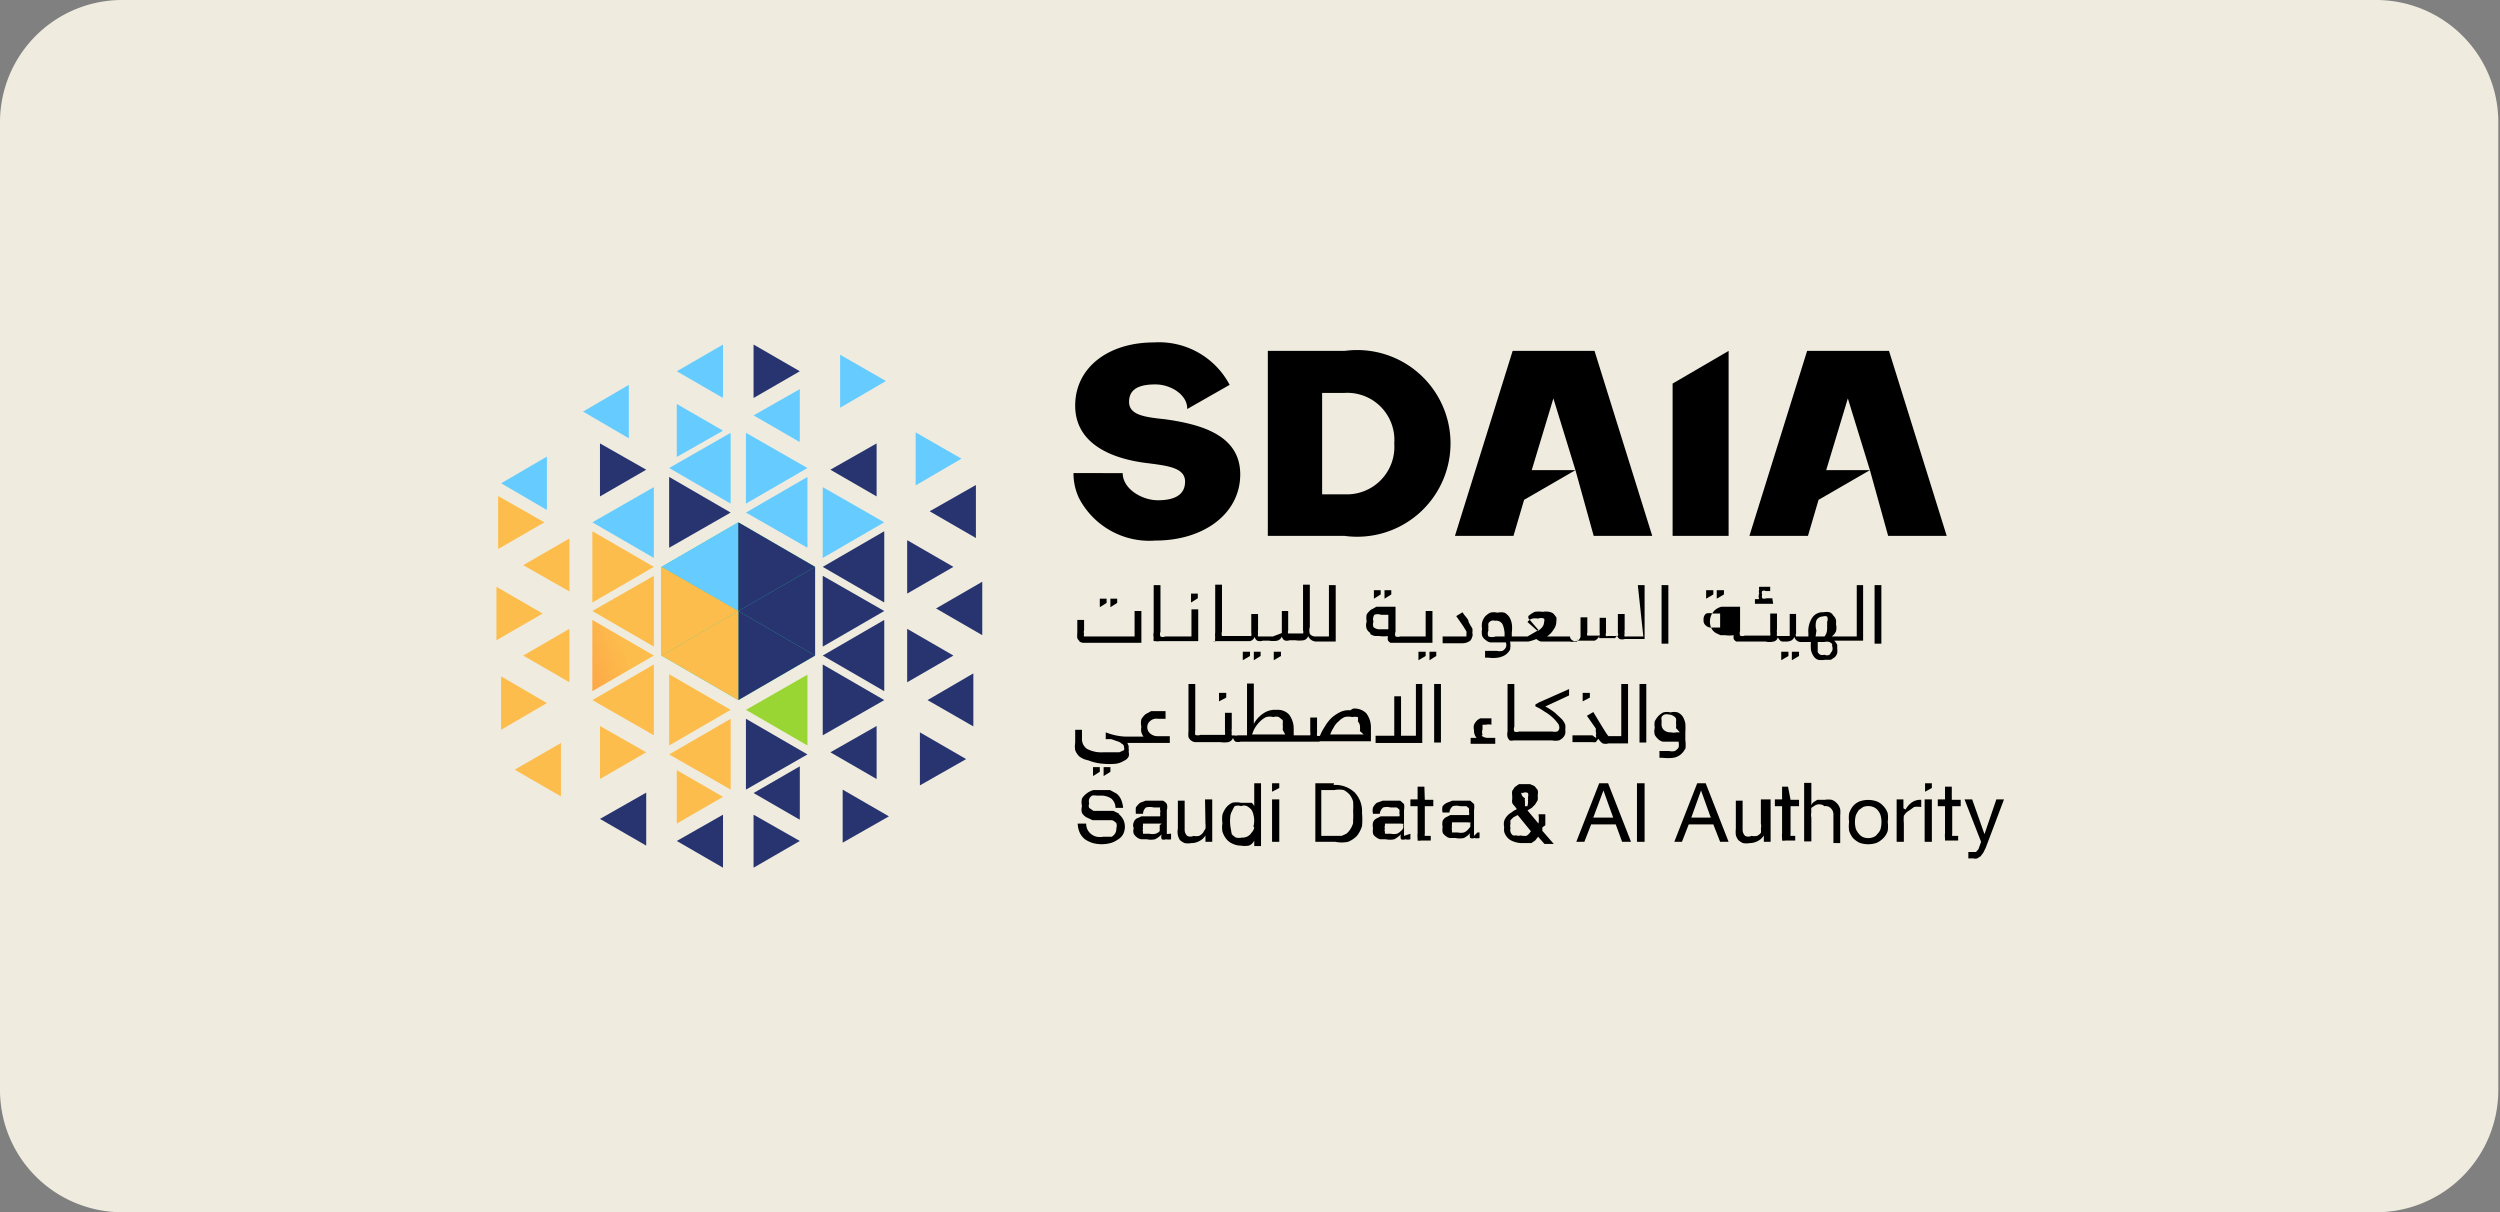 <svg id="Layer_1" data-name="Layer 1" xmlns="http://www.w3.org/2000/svg" xmlns:xlink="http://www.w3.org/1999/xlink" viewBox="0 0 58.92 28.57"><rect x="0" y="0" width="58.92" height="28.57" fill="#808080" stroke="none"/><defs><style>.cls-1{fill:none;}.cls-2{fill:#efecdf;fill-rule:evenodd;}.cls-3{fill:#3c9;}.cls-4{clip-path:url(#clip-path);}.cls-5{fill:url(#linear-gradient);}.cls-6{clip-path:url(#clip-path-2);}.cls-7{fill:url(#linear-gradient-2);}.cls-8{clip-path:url(#clip-path-3);}.cls-9{fill:url(#linear-gradient-3);}.cls-10{clip-path:url(#clip-path-4);}.cls-11{fill:url(#linear-gradient-4);}.cls-12{clip-path:url(#clip-path-5);}.cls-13{fill:url(#linear-gradient-5);}.cls-14{clip-path:url(#clip-path-6);}.cls-15{fill:url(#linear-gradient-6);}.cls-16{clip-path:url(#clip-path-7);}.cls-17{fill:url(#linear-gradient-7);}.cls-18{clip-path:url(#clip-path-8);}.cls-19{fill:url(#linear-gradient-8);}.cls-20{clip-path:url(#clip-path-9);}.cls-21{fill:url(#linear-gradient-9);}.cls-22{clip-path:url(#clip-path-10);}.cls-23{fill:url(#linear-gradient-10);}.cls-24{clip-path:url(#clip-path-11);}.cls-25{fill:url(#linear-gradient-11);}.cls-26{clip-path:url(#clip-path-12);}.cls-27{fill:url(#linear-gradient-12);}.cls-28{clip-path:url(#clip-path-13);}.cls-29{fill:url(#linear-gradient-13);}.cls-30{clip-path:url(#clip-path-14);}.cls-31{fill:url(#linear-gradient-14);}.cls-32{clip-path:url(#clip-path-15);}.cls-33{fill:url(#linear-gradient-15);}.cls-34{clip-path:url(#clip-path-16);}.cls-35{fill:url(#linear-gradient-16);}.cls-36{clip-path:url(#clip-path-17);}.cls-37{fill:url(#linear-gradient-17);}.cls-38{clip-path:url(#clip-path-18);}.cls-39{fill:url(#linear-gradient-18);}.cls-40{clip-path:url(#clip-path-19);}.cls-41{fill:url(#linear-gradient-19);}.cls-42{clip-path:url(#clip-path-20);}.cls-43{fill:url(#linear-gradient-20);}.cls-44{clip-path:url(#clip-path-21);}.cls-45{fill:url(#linear-gradient-21);}.cls-46{clip-path:url(#clip-path-22);}.cls-47{fill:url(#linear-gradient-22);}.cls-48{clip-path:url(#clip-path-23);}.cls-49{fill:url(#linear-gradient-23);}.cls-50{clip-path:url(#clip-path-24);}.cls-51{fill:url(#linear-gradient-24);}.cls-52{clip-path:url(#clip-path-25);}.cls-53{fill:url(#linear-gradient-25);}.cls-54{clip-path:url(#clip-path-26);}.cls-55{fill:url(#linear-gradient-26);}.cls-56{clip-path:url(#clip-path-27);}.cls-57{fill:url(#linear-gradient-27);}.cls-58{clip-path:url(#clip-path-28);}.cls-59{fill:url(#linear-gradient-28);}.cls-60{clip-path:url(#clip-path-29);}.cls-61{fill:url(#linear-gradient-29);}.cls-62{clip-path:url(#clip-path-30);}.cls-63{fill:url(#linear-gradient-30);}.cls-64{clip-path:url(#clip-path-31);}.cls-65{fill:url(#linear-gradient-31);}.cls-66{clip-path:url(#clip-path-32);}.cls-67{fill:url(#linear-gradient-32);}.cls-68{clip-path:url(#clip-path-33);}.cls-69{fill:url(#linear-gradient-33);}.cls-70{clip-path:url(#clip-path-34);}.cls-71{fill:url(#linear-gradient-34);}.cls-72{clip-path:url(#clip-path-35);}.cls-73{fill:url(#linear-gradient-35);}.cls-74{clip-path:url(#clip-path-36);}.cls-75{fill:url(#linear-gradient-36);}.cls-76{clip-path:url(#clip-path-37);}.cls-77{fill:url(#linear-gradient-37);}.cls-78{clip-path:url(#clip-path-38);}.cls-79{fill:url(#linear-gradient-38);}.cls-80{clip-path:url(#clip-path-39);}.cls-81{fill:url(#linear-gradient-39);}.cls-82{clip-path:url(#clip-path-40);}.cls-83{fill:url(#linear-gradient-40);}.cls-84{clip-path:url(#clip-path-41);}.cls-85{fill:url(#linear-gradient-41);}.cls-86{clip-path:url(#clip-path-42);}.cls-87{fill:url(#linear-gradient-42);}.cls-88{clip-path:url(#clip-path-43);}.cls-89{fill:url(#linear-gradient-43);}.cls-90{clip-path:url(#clip-path-44);}.cls-91{fill:url(#linear-gradient-44);}.cls-92{clip-path:url(#clip-path-45);}.cls-93{fill:url(#linear-gradient-45);}.cls-94{clip-path:url(#clip-path-46);}.cls-95{fill:url(#linear-gradient-46);}.cls-96{clip-path:url(#clip-path-47);}.cls-97{fill:url(#linear-gradient-47);}.cls-98{clip-path:url(#clip-path-48);}.cls-99{fill:url(#linear-gradient-48);}.cls-100{clip-path:url(#clip-path-49);}.cls-101{fill:url(#linear-gradient-49);}.cls-102{clip-path:url(#clip-path-50);}.cls-103{fill:url(#linear-gradient-50);}.cls-104{clip-path:url(#clip-path-51);}.cls-105{fill:url(#linear-gradient-51);}.cls-106{clip-path:url(#clip-path-52);}.cls-107{fill:url(#linear-gradient-52);}.cls-108{clip-path:url(#clip-path-53);}.cls-109{fill:url(#linear-gradient-53);}.cls-110{clip-path:url(#clip-path-54);}.cls-111{fill:url(#linear-gradient-54);}</style><clipPath id="clip-path"><polygon class="cls-1" points="21.91 12.05 23 12.68 23 11.43 21.91 12.05"/></clipPath><linearGradient id="linear-gradient" x1="-5690.18" y1="1063.09" x2="-5689.18" y2="1063.09" gradientTransform="matrix(5.32, 2.83, -2.45, 6.14, 32881.12, 9574.16)" gradientUnits="userSpaceOnUse"><stop offset="0" stop-color="#99d633"/><stop offset="0.5" stop-color="#3c9"/><stop offset="1" stop-color="#273470"/></linearGradient><clipPath id="clip-path-2"><polygon class="cls-1" points="21.86 16.5 22.94 17.12 22.94 15.87 21.86 16.5"/></clipPath><linearGradient id="linear-gradient-2" x1="-5690.31" y1="1063.06" x2="-5689.31" y2="1063.06" gradientTransform="matrix(5.32, 2.83, -2.45, 6.14, 32882.41, 9581.57)" xlink:href="#linear-gradient"/><clipPath id="clip-path-3"><polygon class="cls-1" points="21.38 16.08 22.47 15.45 21.38 14.82 21.38 16.08"/></clipPath><linearGradient id="linear-gradient-3" x1="-5690.22" y1="1062.88" x2="-5689.22" y2="1062.88" gradientTransform="matrix(5.32, 2.83, -2.45, 6.14, 32875.55, 9585.49)" xlink:href="#linear-gradient"/><clipPath id="clip-path-4"><polygon class="cls-1" points="22.06 14.34 23.15 14.97 23.15 13.71 22.06 14.34"/></clipPath><linearGradient id="linear-gradient-4" x1="-5690.29" y1="1063.11" x2="-5689.29" y2="1063.11" gradientTransform="matrix(5.32, 2.83, -2.45, 6.14, 32883.34, 9581.88)" xlink:href="#linear-gradient"/><clipPath id="clip-path-5"><polygon class="cls-1" points="19.57 17.73 20.66 18.36 20.66 17.11 19.57 17.73"/></clipPath><linearGradient id="linear-gradient-5" x1="-5690.14" y1="1063.18" x2="-5689.14" y2="1063.18" gradientTransform="matrix(5.32, 2.83, -2.45, 6.14, 32879.64, 9577.53)" xlink:href="#linear-gradient"/><clipPath id="clip-path-6"><polygon class="cls-1" points="19.39 15.45 20.84 16.29 20.84 14.61 19.39 15.45"/></clipPath><linearGradient id="linear-gradient-6" x1="-5690.03" y1="1062.93" x2="-5689.03" y2="1062.93" gradientTransform="matrix(5.32, 2.83, -2.45, 6.14, 32869.43, 9577.72)" xlink:href="#linear-gradient"/><clipPath id="clip-path-7"><polygon class="cls-1" points="19.39 17.33 20.84 16.5 19.39 15.66 19.39 17.33"/></clipPath><linearGradient id="linear-gradient-7" x1="-5690.23" y1="1062.73" x2="-5689.23" y2="1062.73" gradientTransform="matrix(5.32, 2.83, -2.45, 6.14, 32871.02, 9589.83)" xlink:href="#linear-gradient"/><clipPath id="clip-path-8"><polygon class="cls-1" points="19.39 15.24 20.84 14.4 19.39 13.57 19.39 15.24"/></clipPath><linearGradient id="linear-gradient-8" x1="-5690.19" y1="1062.77" x2="-5689.19" y2="1062.77" gradientTransform="matrix(5.32, 2.83, -2.45, 6.14, 32872.8, 9582.41)" xlink:href="#linear-gradient"/><clipPath id="clip-path-9"><polygon class="cls-1" points="19.86 19.86 20.95 19.24 19.86 18.61 19.86 19.86"/></clipPath><linearGradient id="linear-gradient-9" x1="-5690.11" y1="1063.2" x2="-5689.11" y2="1063.2" gradientTransform="matrix(5.32, 2.83, -2.45, 6.14, 32880.38, 9577.01)" xlink:href="#linear-gradient"/><clipPath id="clip-path-10"><polygon class="cls-1" points="17.4 14.4 19.21 15.45 19.21 13.36 17.4 14.4"/></clipPath><linearGradient id="linear-gradient-10" x1="-5689.94" y1="1063.13" x2="-5688.94" y2="1063.13" gradientTransform="matrix(5.32, 2.83, -2.45, 6.14, 32870.76, 9578.06)" xlink:href="#linear-gradient"/><clipPath id="clip-path-11"><polygon class="cls-1" points="17.58 18.61 19.03 17.78 17.58 16.94 17.58 18.61"/></clipPath><linearGradient id="linear-gradient-11" x1="-5690.19" y1="1062.77" x2="-5689.19" y2="1062.77" gradientTransform="matrix(5.32, 2.83, -2.45, 6.14, 32871.01, 9585.81)" xlink:href="#linear-gradient"/><clipPath id="clip-path-12"><polygon class="cls-1" points="17.76 20.45 18.85 19.82 17.76 19.2 17.76 20.45"/></clipPath><linearGradient id="linear-gradient-12" x1="-5690.03" y1="1063.05" x2="-5689.03" y2="1063.05" gradientTransform="matrix(5.32, 2.83, -2.45, 6.14, 32872.73, 9580.36)" xlink:href="#linear-gradient"/><clipPath id="clip-path-13"><polygon class="cls-1" points="21.68 18.51 22.77 17.89 21.68 17.26 21.68 18.51"/></clipPath><linearGradient id="linear-gradient-13" x1="-5918.11" y1="1141.96" x2="-5917.11" y2="1141.96" gradientTransform="matrix(6.66, 4.69, -4.06, 7.69, 44048.07, 18983.15)" xlink:href="#linear-gradient"/><clipPath id="clip-path-14"><polygon class="cls-1" points="21.38 13.99 22.47 13.36 21.38 12.73 21.38 13.99"/></clipPath><linearGradient id="linear-gradient-14" x1="-5918.22" y1="1142.03" x2="-5917.22" y2="1142.03" gradientTransform="matrix(6.66, 4.69, -4.06, 7.69, 44058.8, 18986.26)" xlink:href="#linear-gradient"/><clipPath id="clip-path-15"><polygon class="cls-1" points="19.39 13.36 20.84 14.2 20.84 12.52 19.39 13.36"/></clipPath><linearGradient id="linear-gradient-15" x1="-5918.27" y1="1142" x2="-5917.27" y2="1142" gradientTransform="matrix(6.66, 4.69, -4.06, 7.69, 44054.23, 18989.99)" xlink:href="#linear-gradient"/><clipPath id="clip-path-16"><polygon class="cls-1" points="17.76 18.69 18.85 19.32 18.85 18.06 17.76 18.69"/></clipPath><linearGradient id="linear-gradient-16" x1="-5918.22" y1="1142.09" x2="-5917.22" y2="1142.09" gradientTransform="matrix(6.66, 4.69, -4.06, 7.69, 44055.39, 18991.11)" xlink:href="#linear-gradient"/><clipPath id="clip-path-17"><polygon class="cls-1" points="17.58 16.73 19.03 17.57 19.03 15.9 17.58 16.73"/></clipPath><linearGradient id="linear-gradient-17" x1="-5917.96" y1="1141.92" x2="-5916.96" y2="1141.92" gradientTransform="matrix(6.65, 4.69, -4.06, 7.69, 44033.66, 18982.37)" xlink:href="#linear-gradient"/><clipPath id="clip-path-18"><polygon class="cls-1" points="17.4 16.5 19.21 15.45 17.4 14.4 17.4 16.5"/></clipPath><linearGradient id="linear-gradient-18" x1="-5918.13" y1="1142" x2="-5917.13" y2="1142" gradientTransform="matrix(6.66, 4.69, -4.06, 7.69, 44051.28, 18988.14)" xlink:href="#linear-gradient"/><clipPath id="clip-path-19"><polygon class="cls-1" points="21.58 11.44 22.66 10.81 21.58 10.19 21.58 11.44"/></clipPath><linearGradient id="linear-gradient-19" x1="-6111" y1="2531.58" x2="-6110" y2="2531.58" gradientTransform="matrix(0.39, -6.3, 5.46, 0.46, -11394.63, -39665.66)" gradientUnits="userSpaceOnUse"><stop offset="0" stop-color="#6cf"/><stop offset="0.5" stop-color="#6258a6"/><stop offset="1" stop-color="#273470"/></linearGradient><clipPath id="clip-path-20"><polygon class="cls-1" points="19.8 9.61 20.88 8.98 19.8 8.36 19.8 9.61"/></clipPath><linearGradient id="linear-gradient-20" x1="-6110.94" y1="2531.67" x2="-6109.94" y2="2531.67" gradientTransform="matrix(0.39, -6.3, 5.46, 0.46, -11394.85, -39660.17)" xlink:href="#linear-gradient-19"/><clipPath id="clip-path-21"><polygon class="cls-1" points="19.39 13.15 20.84 12.31 19.39 11.48 19.39 13.15"/></clipPath><linearGradient id="linear-gradient-21" x1="-6110.94" y1="2531.68" x2="-6109.94" y2="2531.68" gradientTransform="matrix(0.39, -6.3, 5.46, 0.45, -11397.05, -39648.98)" xlink:href="#linear-gradient-19"/><clipPath id="clip-path-22"><polygon class="cls-1" points="17.76 9.79 18.85 10.42 18.85 9.17 17.76 9.79"/></clipPath><linearGradient id="linear-gradient-22" x1="-6110.92" y1="2531.93" x2="-6109.92" y2="2531.93" gradientTransform="matrix(0.39, -6.3, 5.46, 0.46, -11394.94, -39660.22)" xlink:href="#linear-gradient-19"/><clipPath id="clip-path-23"><polygon class="cls-1" points="17.58 12.08 19.03 12.91 19.03 11.24 17.58 12.08"/></clipPath><linearGradient id="linear-gradient-23" x1="-6110.93" y1="2532.08" x2="-6109.93" y2="2532.08" gradientTransform="matrix(0.39, -6.3, 5.46, 0.45, -11396.07, -39653)" xlink:href="#linear-gradient-19"/><clipPath id="clip-path-24"><polygon class="cls-1" points="15.59 13.36 17.4 14.4 17.4 12.31 15.59 13.36"/></clipPath><linearGradient id="linear-gradient-24" x1="-6110.84" y1="2531.99" x2="-6109.84" y2="2531.99" gradientTransform="matrix(0.39, -6.3, 5.46, 0.46, -11393.43, -39658.35)" xlink:href="#linear-gradient-19"/><clipPath id="clip-path-25"><polygon class="cls-1" points="15.77 11.03 17.22 11.87 17.22 10.2 15.77 11.03"/></clipPath><linearGradient id="linear-gradient-25" x1="-6110.86" y1="2532.32" x2="-6109.86" y2="2532.32" gradientTransform="matrix(0.39, -6.3, 5.46, 0.45, -11395.6, -39646.28)" xlink:href="#linear-gradient-19"/><clipPath id="clip-path-26"><polygon class="cls-1" points="15.95 8.75 17.04 9.38 17.04 8.12 15.95 8.75"/></clipPath><linearGradient id="linear-gradient-26" x1="-6110.93" y1="2531.8" x2="-6109.93" y2="2531.8" gradientTransform="matrix(0.39, -6.3, 5.46, 0.46, -11397.73, -39660.33)" xlink:href="#linear-gradient-19"/><clipPath id="clip-path-27"><polygon class="cls-1" points="13.96 12.31 15.41 13.15 15.41 11.48 13.96 12.31"/></clipPath><linearGradient id="linear-gradient-27" x1="-6110.93" y1="2532.08" x2="-6109.93" y2="2532.08" gradientTransform="matrix(0.39, -6.3, 5.46, 0.45, -11399.66, -39653.23)" xlink:href="#linear-gradient-19"/><clipPath id="clip-path-28"><polygon class="cls-1" points="13.74 9.7 14.82 10.33 14.82 9.07 13.74 9.7"/></clipPath><linearGradient id="linear-gradient-28" x1="-6110.92" y1="2531.93" x2="-6109.92" y2="2531.93" gradientTransform="matrix(0.39, -6.3, 5.46, 0.46, -11398.95, -39660.54)" xlink:href="#linear-gradient-19"/><clipPath id="clip-path-29"><polygon class="cls-1" points="19.57 11.07 20.66 11.7 20.66 10.45 19.57 11.07"/></clipPath><linearGradient id="linear-gradient-29" x1="-6174.71" y1="2562.74" x2="-6173.71" y2="2562.74" gradientTransform="translate(-13820.9 -38493.77) rotate(-90) scale(6.24 5.4)" xlink:href="#linear-gradient-19"/><clipPath id="clip-path-30"><polygon class="cls-1" points="17.76 9.38 18.85 8.75 17.76 8.12 17.76 9.38"/></clipPath><linearGradient id="linear-gradient-30" x1="-6174.7" y1="2562.83" x2="-6173.7" y2="2562.83" gradientTransform="translate(-13821.91 -38491.82) rotate(-90) scale(6.24 5.4)" xlink:href="#linear-gradient-19"/><clipPath id="clip-path-31"><polygon class="cls-1" points="17.58 11.87 19.03 11.03 17.58 10.2 17.58 11.87"/></clipPath><linearGradient id="linear-gradient-31" x1="-6174.6" y1="2562.58" x2="-6173.6" y2="2562.58" gradientTransform="translate(-13824.2 -38474.94) rotate(-90) scale(6.23 5.4)" xlink:href="#linear-gradient-19"/><clipPath id="clip-path-32"><polygon class="cls-1" points="17.4 14.4 19.21 13.36 17.4 12.31 17.4 14.4"/></clipPath><linearGradient id="linear-gradient-32" x1="-6174.71" y1="2562.95" x2="-6173.71" y2="2562.95" gradientTransform="translate(-13820.74 -38494.46) rotate(-90) scale(6.24 5.4)" xlink:href="#linear-gradient-19"/><clipPath id="clip-path-33"><polygon class="cls-1" points="15.95 10.77 17.04 10.15 15.95 9.52 15.95 10.77"/></clipPath><linearGradient id="linear-gradient-33" x1="-6174.65" y1="2562.74" x2="-6173.65" y2="2562.74" gradientTransform="translate(-13824.52 -38483.79) rotate(-90) scale(6.23 5.4)" xlink:href="#linear-gradient-19"/><clipPath id="clip-path-34"><polygon class="cls-1" points="15.77 12.91 17.22 12.08 15.77 11.24 15.77 12.91"/></clipPath><linearGradient id="linear-gradient-34" x1="-6174.69" y1="2562.83" x2="-6173.69" y2="2562.83" gradientTransform="translate(-13823.67 -38490.67) rotate(-90) scale(6.24 5.4)" xlink:href="#linear-gradient-19"/><clipPath id="clip-path-35"><polygon class="cls-1" points="14.14 11.7 15.23 11.07 14.14 10.45 14.14 11.7"/></clipPath><linearGradient id="linear-gradient-35" x1="-6174.69" y1="2562.49" x2="-6173.69" y2="2562.49" gradientTransform="translate(-13828.6 -38489.71) rotate(-90) scale(6.24 5.4)" xlink:href="#linear-gradient-19"/><clipPath id="clip-path-36"><polygon class="cls-1" points="11.81 11.39 12.89 12.02 12.89 10.76 11.81 11.39"/></clipPath><linearGradient id="linear-gradient-36" x1="-6174.61" y1="2563.07" x2="-6173.61" y2="2563.07" gradientTransform="translate(-13825.63 -38475.69) rotate(-90) scale(6.23 5.4)" xlink:href="#linear-gradient-19"/><clipPath id="clip-path-37"><polygon class="cls-1" points="15.95 19.82 17.04 20.45 17.04 19.2 15.95 19.82"/></clipPath><linearGradient id="linear-gradient-37" x1="-6985.86" y1="1491.63" x2="-6984.86" y2="1491.63" gradientTransform="matrix(-7.92, 4.29, -3.72, -9.14, -49731, 43624.97)" gradientUnits="userSpaceOnUse"><stop offset="0" stop-color="#fdbd4d"/><stop offset="0.5" stop-color="#f63"/><stop offset="1" stop-color="#273470"/></linearGradient><clipPath id="clip-path-38"><polygon class="cls-1" points="15.59 15.45 17.4 16.5 17.4 14.4 15.59 15.45"/></clipPath><linearGradient id="linear-gradient-38" x1="-6985.97" y1="1491.65" x2="-6984.97" y2="1491.65" gradientTransform="matrix(-7.91, 4.29, -3.72, -9.14, -49728.28, 43621.74)" xlink:href="#linear-gradient-37"/><clipPath id="clip-path-39"><polygon class="cls-1" points="14.14 19.3 15.23 19.93 15.23 18.68 14.14 19.3"/></clipPath><linearGradient id="linear-gradient-39" x1="-6985.86" y1="1491.74" x2="-6984.86" y2="1491.74" gradientTransform="matrix(-7.92, 4.29, -3.72, -9.14, -49740.93, 43619.85)" xlink:href="#linear-gradient-37"/><clipPath id="clip-path-40"><polygon class="cls-1" points="13.96 16.29 15.41 15.45 13.96 14.61 13.96 16.29"/></clipPath><linearGradient id="linear-gradient-40" x1="-6986.17" y1="1491.58" x2="-6985.17" y2="1491.58" gradientTransform="matrix(-7.91, 4.29, -3.71, -9.14, -49718.41, 43603.5)" xlink:href="#linear-gradient-37"/><clipPath id="clip-path-41"><polygon class="cls-1" points="13.96 14.2 15.41 13.36 13.96 12.52 13.96 14.2"/></clipPath><linearGradient id="linear-gradient-41" x1="-6986" y1="1491.51" x2="-6985" y2="1491.51" gradientTransform="matrix(-7.91, 4.29, -3.72, -9.14, -49726.22, 43631.23)" xlink:href="#linear-gradient-37"/><clipPath id="clip-path-42"><polygon class="cls-1" points="12.13 18.14 13.22 18.77 13.22 17.51 12.13 18.14"/></clipPath><linearGradient id="linear-gradient-42" x1="-6985.94" y1="1491.61" x2="-6984.94" y2="1491.61" gradientTransform="matrix(-7.91, 4.29, -3.72, -9.13, -49725.63, 43609.31)" xlink:href="#linear-gradient-37"/><clipPath id="clip-path-43"><polygon class="cls-1" points="12.33 13.32 13.42 13.94 13.42 12.69 12.33 13.32"/></clipPath><linearGradient id="linear-gradient-43" x1="-6985.92" y1="1491.58" x2="-6984.92" y2="1491.58" gradientTransform="matrix(-7.91, 4.29, -3.72, -9.14, -49727.6, 43616.39)" xlink:href="#linear-gradient-37"/><clipPath id="clip-path-44"><polygon class="cls-1" points="11.7 15.09 12.79 14.46 11.7 13.83 11.7 15.09"/></clipPath><linearGradient id="linear-gradient-44" x1="-6985.94" y1="1491.56" x2="-6984.94" y2="1491.56" gradientTransform="matrix(-7.91, 4.29, -3.72, -9.13, -49727.52, 43605.84)" xlink:href="#linear-gradient-37"/><clipPath id="clip-path-45"><polygon class="cls-1" points="15.77 17.78 17.22 18.61 17.22 16.94 15.77 17.78"/></clipPath><linearGradient id="linear-gradient-45" x1="-7213.72" y1="1419.67" x2="-7212.72" y2="1419.67" gradientTransform="matrix(-5.59, 3.26, -2.82, -6.46, -36322.63, 32666.88)" xlink:href="#linear-gradient-37"/><clipPath id="clip-path-46"><polygon class="cls-1" points="15.59 15.45 17.4 14.4 15.59 13.36 15.59 15.45"/></clipPath><linearGradient id="linear-gradient-46" x1="-7213.87" y1="1419.66" x2="-7212.87" y2="1419.66" gradientTransform="matrix(-5.59, 3.25, -2.82, -6.46, -36325.42, 32657.02)" xlink:href="#linear-gradient-37"/><clipPath id="clip-path-47"><polygon class="cls-1" points="15.95 19.41 17.04 18.78 15.95 18.15 15.95 19.41"/></clipPath><linearGradient id="linear-gradient-47" x1="-7213.54" y1="1419.69" x2="-7212.54" y2="1419.69" gradientTransform="matrix(-5.59, 3.26, -2.82, -6.46, -36331.69, 32668.49)" xlink:href="#linear-gradient-37"/><clipPath id="clip-path-48"><polygon class="cls-1" points="15.77 17.57 17.22 16.73 15.77 15.89 15.77 17.57"/></clipPath><linearGradient id="linear-gradient-48" x1="-7213.74" y1="1419.74" x2="-7212.74" y2="1419.74" gradientTransform="matrix(-5.59, 3.26, -2.82, -6.46, -36334.12, 32677.89)" xlink:href="#linear-gradient-37"/><clipPath id="clip-path-49"><polygon class="cls-1" points="14.14 18.36 15.23 17.73 14.14 17.11 14.14 18.36"/></clipPath><linearGradient id="linear-gradient-49" x1="-7213.78" y1="1419.63" x2="-7212.78" y2="1419.63" gradientTransform="matrix(-5.59, 3.25, -2.82, -6.46, -36323.44, 32658.99)" xlink:href="#linear-gradient-37"/><clipPath id="clip-path-50"><polygon class="cls-1" points="13.96 16.5 15.41 17.33 15.41 15.66 13.96 16.5"/></clipPath><linearGradient id="linear-gradient-50" x1="-7213.61" y1="1419.88" x2="-7212.61" y2="1419.88" gradientTransform="matrix(-5.59, 3.25, -2.82, -6.46, -36335.31, 32661.69)" xlink:href="#linear-gradient-37"/><clipPath id="clip-path-51"><polygon class="cls-1" points="13.96 14.4 15.41 15.24 15.41 13.57 13.96 14.4"/></clipPath><linearGradient id="linear-gradient-51" x1="-7213.76" y1="1419.76" x2="-7212.76" y2="1419.76" gradientTransform="matrix(-5.59, 3.25, -2.82, -6.46, -36326.95, 32657.43)" xlink:href="#linear-gradient-37"/><clipPath id="clip-path-52"><polygon class="cls-1" points="12.33 15.45 13.42 16.08 13.42 14.82 12.33 15.45"/></clipPath><linearGradient id="linear-gradient-52" x1="-7213.63" y1="1419.88" x2="-7212.63" y2="1419.88" gradientTransform="matrix(-5.59, 3.25, -2.82, -6.46, -36335.53, 32656.82)" xlink:href="#linear-gradient-37"/><clipPath id="clip-path-53"><polygon class="cls-1" points="11.74 12.94 12.83 12.31 11.74 11.69 11.74 12.94"/></clipPath><linearGradient id="linear-gradient-53" x1="-7213.96" y1="1419.6" x2="-7212.96" y2="1419.6" gradientTransform="matrix(-5.59, 3.25, -2.82, -6.46, -36321.21, 32651.78)" xlink:href="#linear-gradient-37"/><clipPath id="clip-path-54"><polygon class="cls-1" points="11.81 17.2 12.89 16.57 11.81 15.94 11.81 17.2"/></clipPath><linearGradient id="linear-gradient-54" x1="-7213.6" y1="1419.74" x2="-7212.6" y2="1419.74" gradientTransform="matrix(-5.59, 3.26, -2.82, -6.46, -36335.45, 32668.8)" xlink:href="#linear-gradient-37"/></defs><path class="cls-2" d="M56,28.57H2.89A2.88,2.88,0,0,1,0,25.69V2.88A2.88,2.88,0,0,1,2.89,0H56a2.88,2.88,0,0,1,2.88,2.88V25.69A2.88,2.88,0,0,1,56,28.57"/><polygon class="cls-3" points="17.4 12.31 15.59 13.36 15.59 15.45 17.4 16.5 19.21 15.45 19.21 13.36 17.4 12.31"/><g class="cls-4"><polygon class="cls-5" points="21.5 12.46 22.81 13.16 23.41 11.65 22.1 10.95 21.5 12.46"/></g><g class="cls-6"><polygon class="cls-7" points="21.45 16.9 22.75 17.6 23.36 16.09 22.05 15.39 21.45 16.9"/></g><g class="cls-8"><polygon class="cls-9" points="20.97 15.86 22.28 16.55 22.88 15.04 21.57 14.35 20.97 15.86"/></g><g class="cls-10"><polygon class="cls-11" points="21.65 14.75 22.96 15.44 23.56 13.93 22.25 13.23 21.65 14.75"/></g><g class="cls-12"><polygon class="cls-13" points="19.16 18.14 20.47 18.84 21.07 17.33 19.76 16.63 19.16 18.14"/></g><g class="cls-14"><polygon class="cls-15" points="18.84 15.99 20.58 16.92 21.39 14.91 19.64 13.98 18.84 15.99"/></g><g class="cls-16"><polygon class="cls-17" points="18.84 17.04 20.58 17.97 21.39 15.95 19.64 15.02 18.84 17.04"/></g><g class="cls-18"><polygon class="cls-19" points="18.84 14.95 20.58 15.88 21.39 13.86 19.64 12.93 18.84 14.95"/></g><g class="cls-20"><polygon class="cls-21" points="19.45 19.64 20.76 20.34 21.36 18.83 20.05 18.14 19.45 19.64"/></g><g class="cls-22"><polygon class="cls-23" points="16.71 15.08 18.89 16.25 19.9 13.72 17.71 12.56 16.71 15.08"/></g><g class="cls-24"><polygon class="cls-25" points="17.03 18.32 18.77 19.25 19.58 17.23 17.83 16.3 17.03 18.32"/></g><g class="cls-26"><polygon class="cls-27" points="17.35 20.23 18.66 20.93 19.26 19.42 17.95 18.72 17.35 20.23"/></g><g class="cls-28"><polygon class="cls-29" points="21.2 18.17 22.48 19.07 23.25 17.6 21.98 16.7 21.2 18.17"/></g><g class="cls-30"><polygon class="cls-31" points="20.9 13.65 22.17 14.54 22.95 13.07 21.68 12.18 20.9 13.65"/></g><g class="cls-32"><polygon class="cls-33" points="18.75 13.74 20.44 14.94 21.48 12.98 19.78 11.78 18.75 13.74"/></g><g class="cls-34"><polygon class="cls-35" points="17.28 18.98 18.55 19.87 19.33 18.4 18.05 17.51 17.28 18.98"/></g><g class="cls-36"><polygon class="cls-37" points="16.93 17.11 18.63 18.31 19.67 16.35 17.97 15.15 16.93 17.11"/></g><g class="cls-38"><polygon class="cls-39" points="16.59 15.93 18.72 17.42 20.01 14.97 17.89 13.48 16.59 15.93"/></g><g class="cls-40"><polygon class="cls-41" points="22.66 11.53 22.74 10.19 21.58 10.1 21.5 11.43 22.66 11.53"/></g><g class="cls-42"><polygon class="cls-43" points="20.88 9.7 20.96 8.36 19.8 8.27 19.72 9.6 20.88 9.7"/></g><g class="cls-44"><polygon class="cls-45" points="20.83 13.27 20.94 11.49 19.4 11.36 19.29 13.14 20.83 13.27"/></g><g class="cls-46"><polygon class="cls-47" points="18.84 10.51 18.92 9.17 17.77 9.08 17.68 10.41 18.84 10.51"/></g><g class="cls-48"><polygon class="cls-49" points="19.02 13.03 19.13 11.25 17.59 11.12 17.48 12.9 19.02 13.03"/></g><g class="cls-50"><polygon class="cls-51" points="17.39 14.55 17.53 12.32 15.6 12.16 15.46 14.39 17.39 14.55"/></g><g class="cls-52"><polygon class="cls-53" points="17.21 11.99 17.32 10.21 15.78 10.08 15.67 11.86 17.21 11.99"/></g><g class="cls-54"><polygon class="cls-55" points="17.03 9.46 17.11 8.13 15.96 8.03 15.87 9.37 17.03 9.46"/></g><g class="cls-56"><polygon class="cls-57" points="15.4 13.27 15.51 11.49 13.97 11.36 13.86 13.14 15.4 13.27"/></g><g class="cls-58"><polygon class="cls-59" points="14.82 10.42 14.9 9.08 13.74 8.98 13.66 10.32 14.82 10.42"/></g><g class="cls-60"><rect class="cls-61" x="19.57" y="10.45" width="1.09" height="1.26"/></g><g class="cls-62"><rect class="cls-63" x="17.76" y="8.12" width="1.09" height="1.26"/></g><g class="cls-64"><rect class="cls-65" x="17.58" y="10.2" width="1.45" height="1.67"/></g><g class="cls-66"><rect class="cls-67" x="17.4" y="12.32" width="1.81" height="2.09"/></g><g class="cls-68"><rect class="cls-69" x="15.95" y="9.52" width="1.09" height="1.25"/></g><g class="cls-70"><rect class="cls-71" x="15.77" y="11.24" width="1.45" height="1.67"/></g><g class="cls-72"><rect class="cls-73" x="14.14" y="10.45" width="1.09" height="1.25"/></g><g class="cls-74"><rect class="cls-75" x="11.81" y="10.76" width="1.09" height="1.25"/></g><g class="cls-76"><polygon class="cls-77" points="16.84 18.71 15.53 19.43 16.15 20.93 17.45 20.23 16.84 18.71"/></g><g class="cls-78"><polygon class="cls-79" points="17.07 13.6 14.89 14.78 15.92 17.3 18.09 16.12 17.07 13.6"/></g><g class="cls-80"><polygon class="cls-81" points="15.03 18.19 13.72 18.9 14.34 20.41 15.64 19.7 15.03 18.19"/></g><g class="cls-82"><polygon class="cls-83" points="15.15 13.97 13.4 14.92 14.22 16.93 15.96 15.98 15.15 13.97"/></g><g class="cls-84"><polygon class="cls-85" points="15.15 11.88 13.4 12.83 14.22 14.84 15.96 13.89 15.15 11.88"/></g><g class="cls-86"><polygon class="cls-87" points="13.02 17.03 11.72 17.74 12.33 19.25 13.64 18.54 13.02 17.03"/></g><g class="cls-88"><polygon class="cls-89" points="13.22 12.21 11.91 12.92 12.53 14.43 13.83 13.72 13.22 12.21"/></g><g class="cls-90"><polygon class="cls-91" points="12.59 13.35 11.28 14.06 11.9 15.57 13.21 14.86 12.59 13.35"/></g><g class="cls-92"><polygon class="cls-93" points="16.92 16.27 15.19 17.28 16.06 19.29 17.8 18.27 16.92 16.27"/></g><g class="cls-94"><polygon class="cls-95" points="17.03 12.52 14.86 13.78 15.96 16.29 18.13 15.03 17.03 12.52"/></g><g class="cls-96"><polygon class="cls-97" points="16.82 17.65 15.51 18.41 16.17 19.91 17.47 19.15 16.82 17.65"/></g><g class="cls-98"><polygon class="cls-99" points="16.92 15.22 15.19 16.23 16.06 18.24 17.8 17.23 16.92 15.22"/></g><g class="cls-100"><polygon class="cls-101" points="15.01 16.6 13.7 17.36 14.36 18.87 15.66 18.11 15.01 16.6"/></g><g class="cls-102"><polygon class="cls-103" points="15.12 14.99 13.38 16 14.25 18 15.99 16.99 15.12 14.99"/></g><g class="cls-104"><polygon class="cls-105" points="15.12 12.9 13.38 13.91 14.25 15.91 15.99 14.9 15.12 12.9"/></g><g class="cls-106"><polygon class="cls-107" points="13.2 14.32 11.89 15.08 12.55 16.58 13.85 15.82 13.2 14.32"/></g><g class="cls-108"><polygon class="cls-109" points="12.61 11.18 11.31 11.94 11.96 13.45 13.27 12.69 12.61 11.18"/></g><g class="cls-110"><polygon class="cls-111" points="12.68 15.44 11.37 16.2 12.03 17.7 13.33 16.94 12.68 15.44"/></g><path d="M26.38,19.18l-.14-.07-.17,0-.16,0-.14,0-.1-.07a.12.12,0,0,1,0-.1.2.2,0,0,1,0-.11.18.18,0,0,1,.07-.08.29.29,0,0,1,.1,0l.11,0a.44.44,0,0,1,.24.07.29.29,0,0,1,.1.22h.18a.65.65,0,0,0-.05-.2.36.36,0,0,0-.11-.14l-.15-.08-.2,0-.19,0a.48.48,0,0,0-.16.08.43.43,0,0,0-.11.12.39.39,0,0,0,0,.18.29.29,0,0,0,0,.16.32.32,0,0,0,.1.1l.15.07.16,0,.16,0,.14,0a.26.26,0,0,1,.1.07.19.19,0,0,1,0,.12.21.21,0,0,1-.11.2l-.12,0H26a.39.39,0,0,1-.15,0,.31.31,0,0,1-.13-.06.3.3,0,0,1-.12-.25H25.4a.54.54,0,0,0,.05.22.44.44,0,0,0,.12.15.66.66,0,0,0,.19.09.81.81,0,0,0,.41,0,.53.53,0,0,0,.17-.08.33.33,0,0,0,.13-.13.39.39,0,0,0,0-.35.4.4,0,0,0-.1-.12"/><path d="M27.5,19.7s0-.06,0-.09v-.52a.25.25,0,0,0,0-.14.24.24,0,0,0-.09-.08l-.12,0h-.13l-.16,0-.13.05a.52.52,0,0,0-.1.11.83.83,0,0,0,0,.15h.17a.19.19,0,0,1,.07-.15.38.38,0,0,1,.18,0h.08l.07,0s0,0,0,.05a.15.15,0,0,1,0,.09.14.14,0,0,1,0,.07l-.08,0-.11,0-.12,0-.13,0-.11.05a.16.16,0,0,0-.07.09.17.17,0,0,0,0,.14.21.21,0,0,0,0,.13.27.27,0,0,0,.07.08.22.22,0,0,0,.11.05l.13,0a.43.43,0,0,0,.19,0,.48.48,0,0,0,.16-.12.16.16,0,0,0,0,.12.13.13,0,0,0,.1,0,.27.27,0,0,0,.12,0v-.13h-.05a.06.06,0,0,1-.05,0m-.17-.2a.19.19,0,0,1,0,.07.18.18,0,0,1,0,.07.21.21,0,0,1-.1.06.32.32,0,0,1-.14,0H27l-.06,0a.1.1,0,0,1,0-.05.08.08,0,0,1,0-.07.1.1,0,0,1,0-.07.1.1,0,0,1,0-.05l.06,0,.08,0h.17l.07,0,.06,0Z"/><path d="M28.41,19.41a.49.49,0,0,1,0,.12l-.06.1a.28.28,0,0,1-.09.07.3.3,0,0,1-.13,0,.17.17,0,0,1-.15,0,.2.2,0,0,1-.06-.15v-.68h-.16v.66a.39.39,0,0,0,0,.15.31.31,0,0,0,.05.12.41.41,0,0,0,.11.07.45.45,0,0,0,.16,0,.38.38,0,0,0,.19-.05.35.35,0,0,0,.14-.13h0v.15h.16v-1h-.17Z"/><path d="M29.56,19h0a.24.24,0,0,0-.06-.08l-.09,0-.09,0h-.08a.45.45,0,0,0-.2,0,.4.4,0,0,0-.14.11.56.56,0,0,0-.09.17.69.69,0,0,0,0,.2.64.64,0,0,0,0,.2.56.56,0,0,0,.09.17.36.36,0,0,0,.14.11.46.46,0,0,0,.2.05.58.58,0,0,0,.19,0,.22.22,0,0,0,.13-.12h0v.13h.16V18.46h-.16Zm0,.5a.23.23,0,0,1-.06.12.25.25,0,0,1-.23.12.32.32,0,0,1-.14,0,.39.39,0,0,1-.1-.08L29,19.49a1,1,0,0,1,0-.28.43.43,0,0,1,.05-.12A.38.38,0,0,1,29.1,19a.21.21,0,0,1,.15,0,.17.17,0,0,1,.14,0,.39.39,0,0,1,.1.08.31.31,0,0,1,.05.12.53.53,0,0,1,0,.28Z"/><rect x="29.98" y="18.84" width="0.17" height="1"/><path d="M31.44,18.46H31v1.38h.47a.75.75,0,0,0,.3,0,.6.6,0,0,0,.21-.14.72.72,0,0,0,.12-.23,1.65,1.65,0,0,0,0-.31.64.64,0,0,0-.18-.49.67.67,0,0,0-.49-.17m.46.9a.52.52,0,0,1-.07.15.43.43,0,0,1-.09.1l-.11.05-.09,0h-.39V18.62h.31a.56.56,0,0,1,.22,0,.49.49,0,0,1,.14.11.48.48,0,0,1,.08.16,1.79,1.79,0,0,1,0,.23,1.49,1.49,0,0,1,0,.21"/><path d="M33.09,19.7v-.61a.39.39,0,0,0,0-.14L33,18.87l-.12,0h-.14l-.15,0-.14.05a.31.31,0,0,0-.09.11.28.28,0,0,0,0,.15h.16a.21.21,0,0,1,.08-.15.32.32,0,0,1,.17,0h.08l.07,0,.06.05a.29.29,0,0,1,0,.09.09.09,0,0,1,0,.07l-.07,0-.11,0-.13,0-.13,0-.1.05a.18.18,0,0,0-.08.09.32.32,0,0,0,0,.14.35.35,0,0,0,0,.13.18.18,0,0,0,.07.08.24.24,0,0,0,.1.05l.13,0a.48.48,0,0,0,.2,0,.61.61,0,0,0,.16-.12.16.16,0,0,0,0,.12.14.14,0,0,0,.1,0,.24.24,0,0,0,.12,0v-.13h0a.06.06,0,0,1,0,0m-.17-.2a.17.17,0,0,1,0,.07.2.2,0,0,1-.06.07.24.24,0,0,1-.09.06.34.34,0,0,1-.14,0h-.07l-.07,0,0-.05a.08.08,0,0,1,0-.07.09.09,0,0,1,0-.07l0-.05.07,0,.08,0h.16l.07,0a.08.08,0,0,0,.06,0Z"/><path d="M33.57,18.54h-.16v.3h-.17V19h.17v.64a.45.45,0,0,0,0,.11s0,.05,0,.06a.2.2,0,0,0,.08,0h.23V19.7h-.14l0,0a0,0,0,0,1,0,0,.09.09,0,0,1,0-.05V19h.2v-.15h-.2Z"/><path d="M34.74,19.7v-.61a.39.39,0,0,0,0-.14l-.09-.08-.12,0h-.14l-.16,0-.13.05A.31.31,0,0,0,34,19a.28.28,0,0,0,0,.15h.16a.21.21,0,0,1,.08-.15.32.32,0,0,1,.17,0h.08l.07,0,.06.05a.29.29,0,0,1,0,.09.09.09,0,0,1,0,.07l-.07,0-.11,0-.13,0-.13,0-.1.05a.18.18,0,0,0-.08.09.32.32,0,0,0,0,.14.35.35,0,0,0,0,.13.18.18,0,0,0,.07.08.19.19,0,0,0,.1.05l.13,0a.48.48,0,0,0,.2,0,.44.44,0,0,0,.15-.12.16.16,0,0,0,0,.12.14.14,0,0,0,.1,0,.24.24,0,0,0,.12,0v-.13h-.05l0,0m-.17-.2a.17.17,0,0,1,0,.07l-.06.07a.24.24,0,0,1-.09.06.34.34,0,0,1-.14,0h-.08l-.06,0,0-.05a.14.14,0,0,1,0-.07.19.19,0,0,1,0-.07l0-.05.07,0,.07,0h.17l.07,0a.08.08,0,0,0,.06,0Z"/><path d="M36.42,19.45l0-.07s0-.06,0-.08,0-.07,0-.11h-.16a.85.85,0,0,1,0,.22L36,19.1l.1-.06.08-.08.06-.1a.5.5,0,0,0,0-.12.27.27,0,0,0,0-.12l-.07-.09-.11-.05-.13,0-.13,0-.1.07-.06.09a.36.36,0,0,0,0,.11s0,.06,0,.09a.2.2,0,0,0,0,.08.18.18,0,0,0,.05.07l.06.08a.57.57,0,0,0-.13.08.39.39,0,0,0-.1.08.37.37,0,0,0-.07.12.32.32,0,0,0,0,.14.52.52,0,0,0,0,.11.34.34,0,0,0,.06.12.32.32,0,0,0,.13.1.59.59,0,0,0,.22.05l.12,0,.11,0,.09-.06.07-.09.15.17h.22l-.27-.31,0-.08m-.56-.81a.19.19,0,0,1,.1,0,.13.13,0,0,1,.12,0,.14.14,0,0,1,0,.1.19.19,0,0,1,0,.08.18.18,0,0,1,0,.07L36,19l-.06,0,0,0,0-.06,0-.06a.14.14,0,0,1,0-.07A.14.14,0,0,1,35.86,18.64Zm.22,1a.33.33,0,0,1-.17,0,.18.18,0,0,1-.1,0l-.08,0a.16.16,0,0,1-.06-.08.15.15,0,0,1,0-.09.2.2,0,0,1,0-.11.22.22,0,0,1,0-.08l.07-.07.1-.05.31.38a.34.34,0,0,1-.12.12Z"/><path d="M37.69,18.46l-.54,1.38h.19l.16-.41h.58l.15.41h.21l-.54-1.38Zm-.14.81.24-.64h0l.23.64Z"/><rect x="38.58" y="18.46" width="0.18" height="1.38"/><path d="M40,18.46l-.54,1.38h.18l.16-.41h.58l.16.41h.2l-.54-1.38Zm-.14.81.23-.64h0l.23.64Z"/><path d="M41.5,19.41a.25.25,0,0,1,0,.12.31.31,0,0,1,0,.1.28.28,0,0,1-.09.07.32.32,0,0,1-.13,0,.17.17,0,0,1-.15,0,.2.2,0,0,1-.06-.15v-.68h-.16v.66a.76.76,0,0,0,0,.15.34.34,0,0,0,.06.12.41.41,0,0,0,.11.07.45.45,0,0,0,.16,0,.41.41,0,0,0,.19-.05.35.35,0,0,0,.14-.13h0v.15h.16v-1H41.5Z"/><path d="M42.14,18.54H42v.3h-.17V19H42v.64a.45.45,0,0,0,0,.11s0,.05,0,.06a.2.2,0,0,0,.08,0h.23V19.7H42.2l0,0a0,0,0,0,1,0,0,.09.09,0,0,1,0-.05V19h.2v-.15h-.2Z"/><path d="M43.28,18.92a.26.26,0,0,0-.11-.07.45.45,0,0,0-.16,0h-.09l-.09,0-.08.05a.16.16,0,0,0-.06.08h0v-.53h-.17v1.38h.17v-.56a.3.3,0,0,1,0-.13.47.47,0,0,1,0-.1l.09-.06A.2.2,0,0,1,43,19a.17.17,0,0,1,.15.05.2.2,0,0,1,.06.15v.67h.16v-.65a.76.76,0,0,0,0-.15.34.34,0,0,0-.06-.12"/><path d="M44.39,19a.42.42,0,0,0-.15-.11.61.61,0,0,0-.42,0,.42.42,0,0,0-.15.11.56.56,0,0,0-.09.17.69.69,0,0,0,0,.2.76.76,0,0,0,0,.21.56.56,0,0,0,.09.17.58.58,0,0,0,.15.11.61.61,0,0,0,.42,0,.58.58,0,0,0,.15-.11.42.42,0,0,0,.1-.17.76.76,0,0,0,0-.21.69.69,0,0,0,0-.2.42.42,0,0,0-.1-.17m-.07.54a.26.26,0,0,1-.07.11.2.2,0,0,1-.1.08.33.33,0,0,1-.24,0,.25.25,0,0,1-.1-.08.41.41,0,0,1-.07-.11.62.62,0,0,1,0-.33.75.75,0,0,1,.07-.12l.1-.07a.33.33,0,0,1,.24,0,.26.26,0,0,1,.1.07.37.37,0,0,1,.07.12.62.62,0,0,1,0,.33"/><path d="M44.86,19.05h0v-.21H44.7v1h.17V19.4a.88.88,0,0,1,0-.17A.31.31,0,0,1,45,19.1l.11-.08a.51.51,0,0,1,.17,0v-.17a.35.35,0,0,0-.22.06.5.5,0,0,0-.15.17"/><rect x="45.36" y="18.84" width="0.17" height="1"/><path d="M46,18.54h-.16v.3h-.17V19h.17v.64a.45.45,0,0,0,0,.11s0,.05,0,.06l.08,0h.23V19.7h-.14l0,0a0,0,0,0,1,0,0,.09.09,0,0,1,0-.05V19h.2v-.15H46Z"/><path d="M47.05,18.84l-.28.82h0l-.29-.82h-.18l.39,1-.06.17-.06.07-.08,0h-.1v.15h.12a.14.14,0,0,0,.09,0l.08-.05.06-.08.06-.12.43-1.14Z"/><polygon points="30.15 18.46 29.98 18.46 29.98 18.66 30.15 18.57 30.15 18.46"/><polygon points="45.53 18.46 45.37 18.46 45.37 18.66 45.53 18.57 45.53 18.46"/><path d="M25.42,15.1a.17.17,0,0,0,.12.05l.18,0H26.9v-.75h-.16V15H25.65l-.1,0a.07.07,0,0,1,0-.06.15.15,0,0,1,0-.09v-.24h-.16v.3a.69.69,0,0,0,0,.13.18.18,0,0,0,.07.08"/><path d="M27.24,15.11a.18.18,0,0,0,.09,0l.11,0h.8v-.75h-.16V15h-.62a.12.12,0,0,1-.11,0,.14.14,0,0,1,0-.11V13.79h-.16V14.9a.3.3,0,0,0,0,.13.22.22,0,0,0,0,.08"/><path d="M28.58,15.11a.18.18,0,0,0,.09,0l.11,0h.5l.18,0a.16.16,0,0,0,.11-.1.15.15,0,0,0,.06.09.2.2,0,0,0,.13,0h.15a.58.58,0,0,0,.19,0,.16.16,0,0,0,.11-.1.15.15,0,0,0,.06.09.17.17,0,0,0,.12,0h.14a.63.63,0,0,0,.19,0,.14.14,0,0,0,.11-.1.21.21,0,0,0,.19.13h.46V13.79h-.16V15H31a.16.16,0,0,1-.13-.06.29.29,0,0,1,0-.16v-1h-.16v1.08a.09.09,0,0,1,0,.07.05.05,0,0,1,0,0l-.05,0h-.22l-.08,0a.1.1,0,0,1,0,0,.09.09,0,0,1,0-.07s0-.06,0-.09v-.37h-.15v.44s0,.06,0,.08a.08.08,0,0,1,0,0L30,15h-.21l-.08,0-.06,0a.14.14,0,0,1,0-.07.28.28,0,0,1,0-.09v-.37h-.16v.44a.19.19,0,0,1,0,.08s0,0,0,0l-.06,0h-.52c-.06,0-.1,0-.11,0a.2.2,0,0,1,0-.11V13.78h-.16V14.9a.59.59,0,0,0,0,.13.22.22,0,0,0,0,.08"/><path d="M32.29,14.94a.31.31,0,0,0,.12.05l.1,0a.65.65,0,0,0,.2,0,.3.3,0,0,0,0,.1.17.17,0,0,0,.06.06l.08,0h.91v-.75h-.16V15H33a.16.16,0,0,1-.11,0,.14.14,0,0,1,0-.11V14.3h-.31l-.14,0-.13.07a.52.52,0,0,0-.1.11.47.47,0,0,0,0,.17.25.25,0,0,0,0,.17.22.22,0,0,0,.09.1m.09-.43a.22.22,0,0,1,.16,0h.17v.34l-.09,0h-.09a.22.22,0,0,1-.17-.05.19.19,0,0,1,0-.13A.18.18,0,0,1,32.38,14.51Z"/><path d="M34.64,15.11A.23.23,0,0,0,34.7,15a.11.11,0,0,0,0-.08.37.37,0,0,0,0-.11,1.14,1.14,0,0,1-.09-.16c0-.06-.09-.13-.14-.22l-.15.09.16.23.08.13a.25.25,0,0,1,0,.07.06.06,0,0,1,0,0s0,0,0,.05l-.08,0H34v.16h.46a.31.31,0,0,0,.19-.06"/><path d="M38.73,15h-.31l-.08,0a.1.1,0,0,1-.05,0,.09.09,0,0,1,0-.07.28.28,0,0,1,0-.09v-.37h-.16v.45a.09.09,0,0,1,0,.07s0,0,0,0l0,0H38l-.1,0a.1.1,0,0,1-.05,0,.09.09,0,0,1,0-.07s0-.06,0-.09v-.27h-.15v.35a.19.19,0,0,1,0,.07s0,0,0,0l-.05,0h-.07l-.11,0-.06,0a.09.09,0,0,1,0-.07v-.36h-.16v.35s0,.05,0,.07,0,0,0,0A.1.1,0,0,1,37,15h-.54a.52.52,0,0,0,.16-.17.32.32,0,0,0,.06-.2.19.19,0,0,0,0-.08l-.06-.08a.22.22,0,0,0-.11-.05.37.37,0,0,0-.15,0,.65.65,0,0,0-.19,0,.65.65,0,0,0-.15.1l0,0,0,0,0,.05v0l.24.28L36,15h-.37v-.09a.75.75,0,0,0,0-.21.44.44,0,0,0-.06-.16.35.35,0,0,0-.11-.1.38.38,0,0,0-.17,0,.33.33,0,0,0-.17,0,.47.47,0,0,0-.12.09.37.37,0,0,0-.07.14.4.4,0,0,0,0,.15.41.41,0,0,0,0,.16.2.2,0,0,0,.08.1.24.24,0,0,0,.11.06l.15,0h.22a.17.17,0,0,1,0,.12.2.2,0,0,1-.08.08.31.31,0,0,1-.13,0H35v.16h.08a.78.78,0,0,0,.22,0,.49.49,0,0,0,.17-.06.37.37,0,0,0,.12-.13.59.59,0,0,0,0-.19h.23l.2,0a1.06,1.06,0,0,0,.19-.06.24.24,0,0,0,.11.06l.11,0H37a.18.18,0,0,0,.1,0,.15.15,0,0,0,.07,0,.16.16,0,0,0,0-.07l0,.05.05,0,.07,0h.12l.17,0a.2.2,0,0,0,.11-.11l0,.05,0,0,.07,0h.23l.07,0a.18.18,0,0,0,.05-.07.15.15,0,0,0,.06.09.19.19,0,0,0,.12,0h.47V13.79h-.16Zm-3.27,0h-.21a.26.26,0,0,1-.17,0,.16.16,0,0,1,0-.14.28.28,0,0,1,0-.09.2.2,0,0,1,0-.08.13.13,0,0,1,.07-.06.15.15,0,0,1,.09,0,.17.17,0,0,1,.17.08.59.59,0,0,1,.05.23Zm.81-.1L36,14.66a.23.23,0,0,1,.11-.08.32.32,0,0,1,.14,0,.17.17,0,0,1,.14,0,.1.1,0,0,1,0,.08.2.2,0,0,1-.06.14.58.58,0,0,1-.15.11Z"/><rect x="39.16" y="13.79" width="0.16" height="1.38"/><path d="M41.77,14.1h-.14a.13.13,0,0,1-.1,0,.16.16,0,0,1,0-.09.11.11,0,0,1,0-.08.1.1,0,0,1,.09,0l.1,0v-.1h-.19l-.07,0a.16.16,0,0,0,0,.07.15.15,0,0,0,0,.09.18.18,0,0,0,0,.13h-.1v.11h.43Z"/><path d="M43.91,13.79h-.15V15h-.59a.29.29,0,0,0,.1-.12.33.33,0,0,0,0-.17.31.31,0,0,0,0-.1.21.21,0,0,0-.06-.1.18.18,0,0,0-.09-.08.32.32,0,0,0-.14,0,.29.29,0,0,0-.27.13.57.57,0,0,0-.09.36V15h-.21l-.08,0a.1.1,0,0,1,0,0,.09.09,0,0,1,0-.07s0-.06,0-.09v-.37h-.15v.44s0,.06,0,.08a.08.08,0,0,1,0,0l0,0h-.21l-.09,0,0,0a.14.14,0,0,1,0-.07.28.28,0,0,1,0-.09v-.37h-.16v.44a.19.19,0,0,1,0,.08l0,0-.06,0h-.54a.14.14,0,0,1-.11,0,.2.2,0,0,1,0-.11V14.3h-.3l-.14,0a.39.39,0,0,0-.13.06.38.38,0,0,0-.1.12.38.38,0,0,0,0,.34.32.32,0,0,0,.1.1l.11.05h.11a.64.64,0,0,0,.2,0,.24.24,0,0,0,0,.09.17.17,0,0,0,.06.06l.09,0h.6a.41.41,0,0,0,.19,0,.13.13,0,0,0,.1-.1.31.31,0,0,0,.07.09.17.17,0,0,0,.12,0H42a.37.37,0,0,0,.18,0,.16.16,0,0,0,.11-.1.16.16,0,0,0,.18.12h.21v0a1.1,1.1,0,0,0,0,.18.39.39,0,0,0,.06.15.2.2,0,0,0,.11.09.45.45,0,0,0,.16,0l.14,0,.09-.06a.21.21,0,0,0,.06-.1.36.36,0,0,0,0-.1s0-.06,0-.09a.36.36,0,0,0-.07-.1h.68Zm-3.37,1-.09,0h-.09a.19.19,0,0,1-.16-.05.15.15,0,0,1-.05-.13.17.17,0,0,1,.06-.15.33.33,0,0,1,.16,0h.17Zm2.27.07a.4.4,0,0,1,0-.24.17.17,0,0,1,.15-.09.14.14,0,0,1,.1,0,.15.15,0,0,1,0,.13.28.28,0,0,1,0,.09.41.41,0,0,1,0,.09A.27.27,0,0,1,43,15l-.12,0h-.09Zm.31.57a.13.13,0,0,1-.12,0,.18.18,0,0,1-.1,0,.17.17,0,0,1-.06-.06l0-.09v-.15H43a.2.2,0,0,1,.11,0,.18.18,0,0,1,.07.05l0,0v.05a.15.15,0,0,1,0,.11"/><rect x="44.18" y="13.79" width="0.16" height="1.38"/><path d="M26.57,17.51h1v-.16h-.28a.26.26,0,0,1-.19-.07.19.19,0,0,1-.06-.16A.17.17,0,0,1,27.1,17a.22.22,0,0,1,.19-.06h.11l.07,0v-.18h-.19l-.15,0-.13.07a.53.53,0,0,0-.1.12.39.39,0,0,0,0,.18.31.31,0,0,0,0,.13.31.31,0,0,0,.05.1h-.43a1.4,1.4,0,0,1-.46-.1v.16l.13,0,.14.05a.24.24,0,0,1,.11.06.08.08,0,0,1,.05.08.1.1,0,0,1,0,.07l-.11.05-.15,0H26a.73.73,0,0,1-.38-.08.28.28,0,0,1-.12-.25V17.2h-.16v.3a.57.57,0,0,0,0,.18.4.4,0,0,0,.1.15.5.5,0,0,0,.21.09A1.12,1.12,0,0,0,26,18a1.53,1.53,0,0,0,.3,0,.49.49,0,0,0,.19-.07.21.21,0,0,0,.11-.1.2.2,0,0,0,0-.11.22.22,0,0,0,0-.08l0-.06"/><path d="M31.82,16.74a.45.45,0,0,0-.25.05.9.9,0,0,0-.2.14,1,1,0,0,0-.15.2,1.06,1.06,0,0,0-.11.21.09.09,0,0,1-.07,0s0,0,0,0a.19.19,0,0,1,0-.07v-.36h-.16v.34a.19.19,0,0,1,0,.08.08.08,0,0,1,0,0l-.07,0h-.32v-.16a.55.55,0,0,0-.11-.33.36.36,0,0,0-.29-.11.48.48,0,0,0-.31.08.68.68,0,0,0-.23.25v-.95h-.16v1.22h-.22a.11.11,0,0,1-.08,0,.13.13,0,0,1-.06,0,.19.19,0,0,1,0-.07.28.28,0,0,1,0-.09v-.37h-.16v.44a.22.22,0,0,1,0,.08s0,0,0,0l-.06,0h-.52a.17.17,0,0,1-.12,0,.36.36,0,0,1,0-.11V16.12h-.16v1.12a.59.59,0,0,0,0,.13.19.19,0,0,0,.15.12l.11,0h.49a.58.58,0,0,0,.19,0,.16.16,0,0,0,.11-.1.15.15,0,0,0,.06.09.25.25,0,0,0,.12,0h1.68l.1,0,.08,0s0,0,0-.06l0,.05,0,0,.06,0,.1,0h1.05v-.33a.55.55,0,0,0-.11-.33.39.39,0,0,0-.31-.11m-1.6.61h-.78a.77.77,0,0,1,.07-.16.76.76,0,0,1,.11-.14.53.53,0,0,1,.15-.11.33.33,0,0,1,.17,0,.2.2,0,0,1,.13,0l.09.07a.3.3,0,0,1,0,.1.51.51,0,0,1,0,.13Zm1.85,0h-.79a.8.8,0,0,1,.08-.16.44.44,0,0,1,.12-.15.45.45,0,0,1,.14-.1.39.39,0,0,1,.18,0,.3.3,0,0,1,.13,0A.18.18,0,0,1,32,17a.19.19,0,0,1,.05.1.53.53,0,0,1,0,.13Z"/><polygon points="32.86 16.41 32.86 17.34 32.42 17.34 32.42 17.51 33.52 17.51 33.52 16.12 33.37 16.12 33.37 17.34 33.02 17.34 33.02 16.41 32.86 16.41"/><rect x="33.8" y="16.12" width="0.16" height="1.38"/><path d="M34.94,17.32a.21.21,0,0,1,0-.13s0,0,0-.06l0-.05,0,0,.08,0a.31.31,0,0,1,.13,0v-.15H35l-.11,0a.24.24,0,0,0-.09.06.35.35,0,0,0-.06.09.27.27,0,0,0,0,.13.25.25,0,0,0,.06.18h-.14v.14h.58v-.14h-.18a.22.22,0,0,1-.14-.05"/><path d="M36.19,16.6l0,0a.05.05,0,0,0,0,0,.07.07,0,0,0,0,.05,1.13,1.13,0,0,1,.21.12,1,1,0,0,1,.18.13.77.77,0,0,1,.12.13.16.16,0,0,1,.05.11.1.1,0,0,1-.05.1.27.27,0,0,1-.12,0h-.78a.14.14,0,0,1-.11,0,.14.14,0,0,1,0-.11V16.12h-.16v1.12a.3.3,0,0,0,0,.13.22.22,0,0,0,.05.08.18.18,0,0,0,.09,0l.11,0h.8a.41.41,0,0,0,.16,0,.26.26,0,0,0,.1-.07.2.2,0,0,0,.05-.09.28.28,0,0,0,0-.09.5.5,0,0,0,0-.12.42.42,0,0,0-.09-.14l-.15-.14a1.5,1.5,0,0,0-.23-.15l.56-.26v-.15l-.7.31,0,0"/><path d="M37.53,17.33l-.12,0h-.35v.16h.39l.08,0a.2.2,0,0,0,.08,0l.06-.08a.35.35,0,0,0,.1.11.23.23,0,0,0,.14,0h.46V16.12h-.16v1.23h-.3l0,0,0,0a.42.42,0,0,1-.06-.08l-.07-.11-.23-.38-.15.09.21.3,0,.08a.11.11,0,0,1,0,.08.06.06,0,0,1,0,.06"/><rect x="38.64" y="16.12" width="0.16" height="1.38"/><path d="M39.72,17.67a.85.85,0,0,0,0-.23v-.19a1.5,1.5,0,0,0,0-.2.52.52,0,0,0-.06-.16.29.29,0,0,0-.12-.1.33.33,0,0,0-.17,0,.35.35,0,0,0-.17,0,.47.47,0,0,0-.12.09A.54.54,0,0,0,39,17a.39.39,0,0,0,0,.15.32.32,0,0,0,0,.17.39.39,0,0,0,.08.1.24.24,0,0,0,.11.06l.14,0,.14,0,.09,0v0a.32.32,0,0,1,0,.14.24.24,0,0,1-.09.08.28.28,0,0,1-.13,0h-.23v.16h.08a1,1,0,0,0,.24,0,.36.36,0,0,0,.17-.07.44.44,0,0,0,.12-.15m-.13-.38-.08,0a.3.3,0,0,1-.13,0,.24.24,0,0,1-.16-.05.18.18,0,0,1-.06-.15s0-.06,0-.09a.16.16,0,0,1,0-.07.13.13,0,0,1,.07-.06.19.19,0,0,1,.1,0,.22.22,0,0,1,.17.09.38.38,0,0,1,0,.1.57.57,0,0,1,0,.13Z"/><polygon points="42.4 15.36 42.23 15.36 42.23 15.56 42.4 15.46 42.4 15.36"/><polygon points="42.15 15.36 41.98 15.36 41.98 15.56 42.15 15.46 42.15 15.36"/><polygon points="40.63 13.91 40.46 13.91 40.46 14.11 40.63 14.01 40.63 13.91"/><polygon points="40.38 13.91 40.21 13.91 40.21 14.11 40.38 14.01 40.38 13.91"/><polygon points="32.79 13.91 32.63 13.91 32.63 14.11 32.79 14.01 32.79 13.91"/><polygon points="32.54 13.91 32.38 13.91 32.38 14.11 32.54 14.01 32.54 13.91"/><polygon points="33.85 15.36 33.69 15.36 33.69 15.56 33.85 15.46 33.85 15.36"/><polygon points="33.6 15.36 33.43 15.36 33.43 15.56 33.6 15.46 33.6 15.36"/><polygon points="29.71 15.36 29.55 15.36 29.55 15.56 29.71 15.46 29.71 15.36"/><polygon points="29.46 15.36 29.29 15.36 29.29 15.56 29.46 15.46 29.46 15.36"/><polygon points="30.19 15.36 30.02 15.36 30.02 15.56 30.19 15.46 30.19 15.36"/><polygon points="37.47 16.33 37.3 16.33 37.3 16.53 37.47 16.44 37.47 16.33"/><polygon points="28.9 16.33 28.73 16.33 28.73 16.53 28.9 16.44 28.9 16.33"/><polygon points="26.33 14.11 26.17 14.11 26.17 14.31 26.33 14.21 26.33 14.11"/><polygon points="26.08 14.11 25.92 14.11 25.92 14.31 26.08 14.21 26.08 14.11"/><polygon points="26.17 18.08 26.01 18.08 26.01 18.29 26.17 18.19 26.17 18.08"/><polygon points="25.92 18.08 25.76 18.08 25.76 18.29 25.92 18.19 25.92 18.08"/><polygon points="28.23 13.99 28.07 13.99 28.07 14.2 28.23 14.1 28.23 13.99"/><path d="M31.69,8.27H29.88v4.36h1.81a2.2,2.2,0,1,0,0-4.36m0,3.38h-.53V9.26h.53a1.11,1.11,0,0,1,1.17,1.19,1.12,1.12,0,0,1-1.17,1.2"/><polygon points="37.58 8.27 35.65 8.27 34.29 12.63 35.67 12.63 35.92 11.78 37.13 11.08 36.1 11.08 36.61 9.39 37.13 11.08 37.56 12.63 38.94 12.63 37.58 8.27"/><polygon points="44.52 8.27 42.59 8.27 41.23 12.63 42.61 12.63 42.86 11.78 44.07 11.08 43.04 11.08 43.55 9.39 44.07 11.08 44.5 12.63 45.88 12.63 44.52 8.27"/><polygon points="39.42 9.04 39.42 12.63 40.74 12.63 40.74 8.27 39.42 9.04"/><path d="M27.45,9.88c-.48-.05-.84-.1-.84-.41s.25-.41.62-.41.76.25.75.58l1-.57a1.88,1.88,0,0,0-1.78-1c-1.09,0-1.86.6-1.86,1.49s.84,1.26,1.74,1.36c.46.06.85.11.85.43s-.26.44-.64.44-.83-.27-.83-.64H25.3a1.37,1.37,0,0,0,.13.59,1.87,1.87,0,0,0,1.8,1c1.15,0,2-.64,2-1.56S28.32,10,27.45,9.88"/></svg>